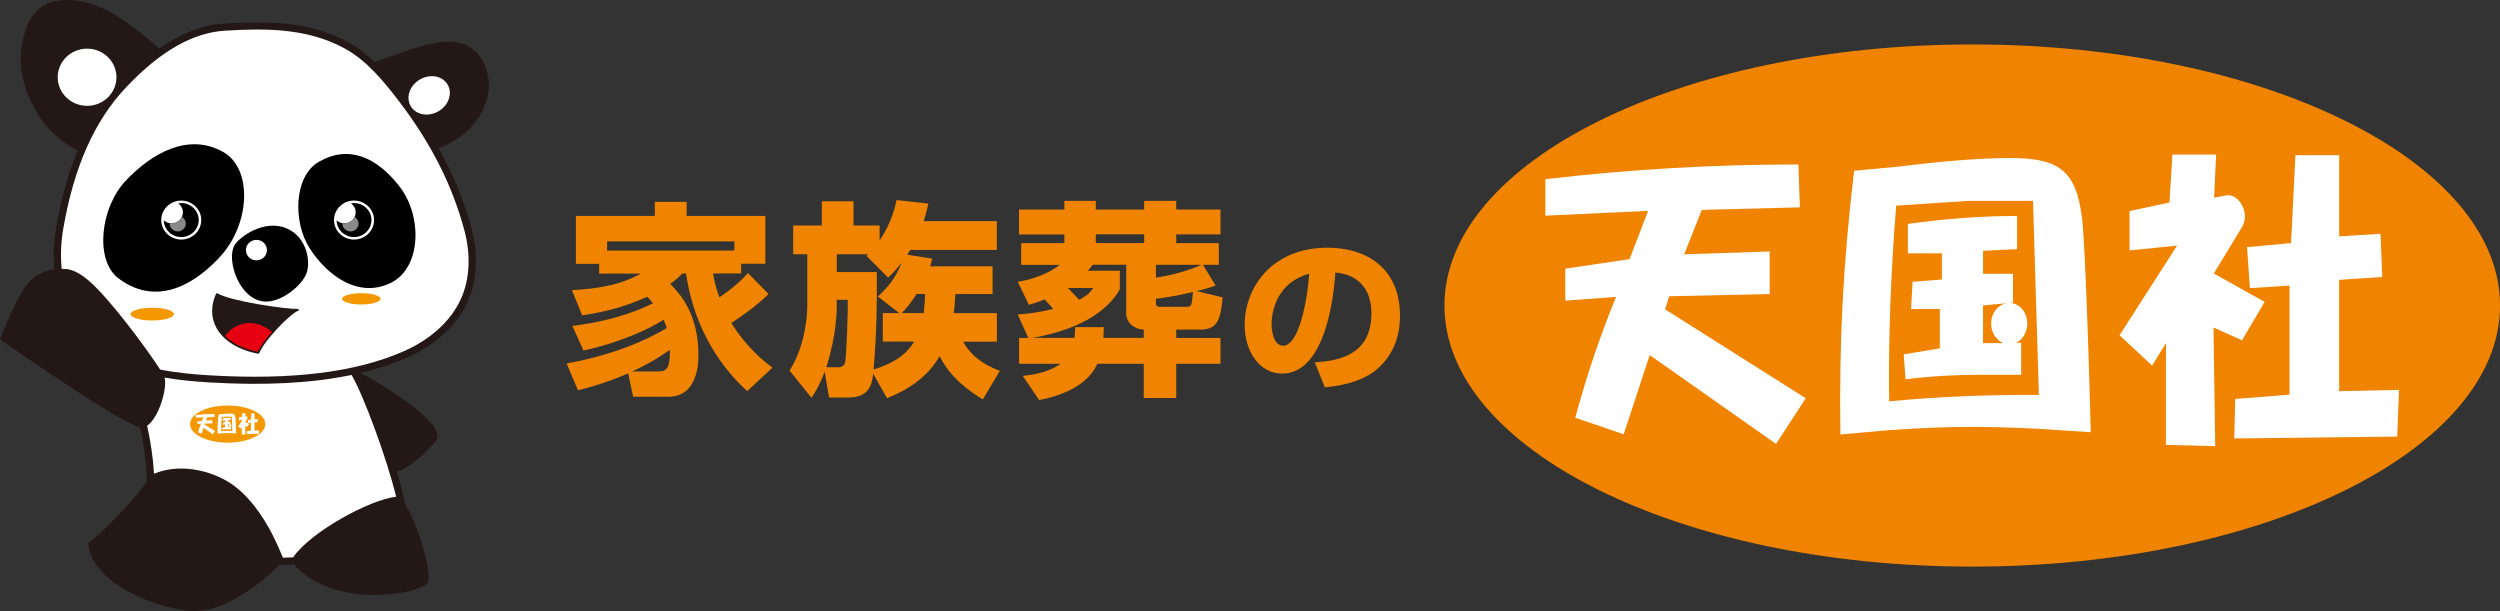 <svg width="225" height="55" viewBox="0 0 225 55" fill="none" xmlns="http://www.w3.org/2000/svg">
<rect x="0" y="0" width="225" height="55" fill="#333333" stroke="none"/>
<g clip-path="url(#clip0_1000_41)">
<path d="M177.502 50.996C203.737 50.996 225.004 40.475 225.004 27.498C225.004 14.52 203.737 4 177.502 4C151.267 4 130 14.52 130 27.498C130 40.475 151.267 50.996 177.502 50.996Z" fill="#F08300"/>
<path d="M149.853 27.838L162.517 35.842L159.844 39.954L148.475 31.958L146.133 39.087L141.772 37.595C142.777 33.881 143.992 30.254 145.446 26.719L140.875 27.058V24.182L146.661 23.32L148.328 18.976L139.082 19.411V16.128C146.69 15.233 154.247 14.802 161.859 14.802L161.989 18.661L153.162 18.889L151.579 22.889L159.27 22.632V26.462L150.234 26.661L149.853 27.842V27.838Z" fill="white"/>
<path d="M187.405 19.801C186.878 15.229 185.24 14.222 180.828 14.222C178.348 14.222 175.018 14.483 170.841 14.997L166.87 15.37C165.864 23.921 165.529 30.495 165.634 39.104L170.045 38.71C173.003 38.503 175.416 38.42 177.313 38.42C179.211 38.42 181.251 38.478 183.522 38.594L188.168 38.901C187.854 26.669 187.535 21.007 187.401 19.797L187.405 19.801ZM170.024 36.12C169.945 30.337 170.179 24.468 170.657 18.507L177.158 18.076H182.969L183.501 35.543C178.981 35.518 174.511 35.688 170.024 36.12ZM180.883 27.258L181.168 27.229V24.642H178.474V22.57L181.536 22.424V19.436C178.26 19.436 174.988 19.693 171.708 20.153V22.802H174.771V25.156L172.131 25.363L171.997 27.809H174.586V31.349L171.335 31.896L171.499 34.134C173.849 33.844 176.04 33.732 178.101 33.732H181.905V30.855H181.432C182.035 30.582 182.458 29.906 182.458 29.123C182.458 28.103 181.75 27.291 180.874 27.258H180.883ZM178.474 30.884V27.49L180.719 27.278C179.873 27.349 179.203 28.132 179.203 29.127C179.203 29.935 179.659 30.611 180.284 30.872L179.902 30.884H178.478H178.474Z" fill="white"/>
<path d="M190.761 30.167L195.935 22.105L191.658 22.536V18.997L195.252 18.221L195.516 13.906H199.454L199.269 17.79L200.375 17.587C201.171 17.442 202.043 18.362 202.043 19.519C202.043 19.859 201.934 20.178 201.779 20.439L199.244 24.613L203.815 27.17L201.779 30.627L199.215 29.475L199.37 40.153L194.934 40.041V30.884L193.689 32.903L190.757 30.171L190.761 30.167ZM202.491 25.935L202.235 22.242L206.194 21.881L206.588 13.969H210.526V21.272L214.246 21.044L214.405 24.924L210.522 25.189V35.203L215.913 35.092L215.75 39.29L201.083 39.46L201.171 35.904L206.056 35.519V25.703L202.487 25.931L202.491 25.935Z" fill="white"/>
</g>
<g clip-path="url(#clip1_1000_41)">
<path d="M69.171 26.462C68.171 27.45 67.014 28.289 65.823 29.072C67.267 31.382 68.864 32.594 69.52 33.096L67.25 35.201C64.189 32.426 62.322 28.659 61.745 24.619H61.397C61.106 24.936 60.857 25.177 60.318 25.55C61.339 26.574 62.857 28.366 62.857 31.98C62.857 32.522 62.857 35.707 60.16 35.707H56.982L56.538 33.602C54.497 34.498 52.863 34.908 52.016 35.129L50.996 32.707C55.232 31.96 58.331 30.546 60.003 29.522C59.945 29.353 59.886 29.149 59.733 28.775C58.347 29.651 55.767 30.843 52.514 31.55L51.514 29.333C55.539 28.831 57.866 27.751 58.77 27.285C58.538 27.004 58.385 26.855 58.252 26.707C56.29 27.602 54.576 28.048 52.398 28.386L51.473 26.113C54.111 25.964 55.862 25.61 57.692 24.622H53.925V23.747H51.83V19.434H58.932V18.169H61.799V19.434H68.881V23.739H66.707V24.614H64.168C64.359 25.695 64.591 26.329 64.745 26.759C65.744 26.088 66.533 25.438 67.325 24.578L69.171 26.462ZM66.093 22.546V21.727H54.638V22.546H66.093ZM59.219 33.43C59.816 33.43 60.355 33.353 60.276 31.49C59.816 31.807 58.833 32.534 56.908 33.43H59.219Z" fill="#F08300"/>
<path d="M78.585 33.651C78.489 34.434 78.315 35.775 76.39 35.775H74.618L74.216 33.446C73.83 34.546 73.407 35.217 73.042 35.811L71.059 33.353C72.619 30.912 72.656 27.855 72.656 27.578V22.884H71.387V20.293H73.967V18.113H76.817V20.293H79.165V21.655C80.261 19.996 80.572 18.578 80.688 18.004L83.555 18.321C83.439 18.823 83.364 19.177 83.132 19.904H89.716V22.494H81.92C81.767 22.735 81.729 22.811 81.65 22.924L83.903 23.277C83.845 23.558 83.824 23.574 83.712 23.968H89.334V26.466H85.986C85.948 27.1 85.928 27.546 85.832 28.181H89.72V30.751H86.679C87.641 32.482 89.317 33.117 89.989 33.377L88.45 35.948C87.297 35.221 85.6 34.104 84.563 32.052C83.542 33.88 81.754 35.088 79.829 35.835L78.597 33.655L78.585 33.651ZM75.332 33.056C75.929 33.056 76.025 32.851 76.083 32.458C76.178 31.823 76.332 28.024 76.294 26.98H75.311V27.538C75.311 27.799 75.311 30.108 74.37 33.052H75.332V33.056ZM78.912 24.486C78.933 27.281 78.912 29.815 78.622 33.261C80.298 32.719 81.472 32.048 82.281 30.747H79.452V28.177H80.933L79.008 26.687C79.95 25.811 80.584 25.064 81.165 23.61C80.684 24.245 80.377 24.562 79.933 24.988L77.987 23.032C78.066 22.956 78.083 22.94 78.141 22.884H75.311V24.486H78.912ZM82.493 26.462C81.933 27.357 81.509 27.803 81.165 28.177H83.127C83.223 27.45 83.243 26.928 83.26 26.462H82.489H82.493Z" fill="#F08300"/>
<path d="M92.541 30.41L91.599 28.305C92.313 28.249 93.35 28.157 94.794 27.803C94.715 27.711 94.445 27.394 94.005 26.948C93.545 27.153 93.138 27.265 92.599 27.434L91.599 25.366C92.35 25.233 93.947 24.92 95.37 23.839H91.906V21.884H95.793V21.1H91.711V18.855H95.793V18.076H98.623V18.859H102.975V18.076H105.862V18.859H109.845V21.096H105.862V21.88H109.692V23.835H108.269L109.405 25.699C108.924 25.867 108.538 25.996 107.692 26.201L110.04 26.759C109.849 28.49 109.733 29.667 108.036 29.667H105.862V30.414H109.845V32.743H105.862V35.819H102.937V32.743H98.76C97.93 34.627 95.681 35.594 93.524 36.004L92.043 33.823C92.603 33.767 94.296 33.598 95.433 32.743H91.719V30.414H92.545L92.541 30.41ZM96.698 30.41C96.756 30 96.756 29.759 96.756 29.442H99.336C99.336 29.831 99.336 30 99.299 30.41H102.937V29.663C102.589 29.663 102.187 29.53 101.88 29.289C101.573 29.048 101.361 28.675 101.361 28.189V23.827H98.357C98.183 24.032 98.088 24.145 97.897 24.369H100.784V26.048C99.187 28.807 95.644 29.924 92.931 30.41H96.702H96.698ZM96.121 25.92C96.524 26.349 96.719 26.534 97.121 26.984C97.951 26.538 98.162 26.257 98.391 25.92H96.117H96.121ZM102.975 21.875V21.092H98.623V21.875H102.975ZM104.033 23.831V24.988C105.476 24.763 106.804 24.41 108.132 23.831H104.033ZM104.033 27.241C104.033 27.353 104.033 27.614 104.36 27.614H106.804C107.248 27.614 107.265 27.466 107.364 26.273C107.036 26.365 105.63 26.703 104.033 26.887V27.241Z" fill="#F08300"/>
<path d="M118.329 32.61C119.993 32.49 123.428 32.225 123.428 28.213C123.428 25.723 121.934 24.663 120.18 24.53C120.101 25.827 119.516 33.623 115.392 33.623C113.313 33.623 112.019 31.578 112.019 29.241C112.019 25.948 114.405 22.293 119.487 22.293C123.03 22.293 126 24.173 126 28.422C126 30.12 125.494 31.88 123.905 33.253C122.395 34.534 120.055 34.775 119.238 34.863L118.329 32.61ZM114.446 29.209C114.446 29.775 114.616 31.116 115.491 31.116C116.661 31.116 117.541 28.193 117.831 24.631C114.442 25.586 114.442 28.835 114.442 29.209H114.446Z" fill="#F08300"/>
</g>
<g clip-path="url(#clip2_1000_41)">
<path d="M43.806 8.974C44.321 7.313 43.806 5.146 42.218 4.193C40.402 3.106 37.287 4.319 35.473 4.957C34.901 5.159 34.315 5.378 33.729 5.594C32.992 4.888 32.191 4.257 31.29 3.77C27.738 1.855 23.885 1.903 20.246 2.117C18.267 2.233 16.301 2.984 14.304 4.391C13.272 3.374 12.14 2.522 10.998 1.744C9.298 0.588 7.097 -0.314 4.961 0.105C2.91 0.506 2.236 2.402 1.957 4.177C1.614 6.345 2.294 8.473 3.438 10.33C4.239 11.632 5.523 12.82 6.996 13.549C6.148 15.585 5.495 17.876 5.048 20.478C4.827 21.766 4.779 23.033 4.895 24.24C3.607 24.409 2.617 25.113 1.947 26.303C1.18 27.667 0.594 29.023 0.002 30.54C1.917 31.889 10.719 37.97 12.604 38.467C12.963 40.069 13.174 41.732 13.23 43.372C12.106 44.943 9.029 48.176 7.942 48.863C8.128 52.227 13.358 54.55 16.909 54.971C19.821 55.316 23.227 52.778 25.135 50.842C25.645 50.836 26.084 50.821 26.46 50.797C29.986 54.808 37.391 53.541 38.439 52.52C38.985 51.989 37.843 47.689 36.47 45.374C36.316 44.581 36.051 43.57 35.722 42.468C37.117 41.914 38.288 40.824 39.216 39.71C40.42 38.269 34.519 34.642 32.446 33.565C33.958 33.205 35.356 32.748 36.631 32.188C39.18 31.066 41.116 29.289 42.076 27.182C42.939 25.294 43.069 22.954 42.439 20.594C41.773 18.091 40.791 15.689 39.477 13.338C39.958 13.148 40.424 12.932 40.849 12.676C42.318 11.789 43.308 10.594 43.808 8.976L43.806 8.974Z" fill="#231815"/>
<path d="M35.653 44.705C33.223 44.978 27.928 47.897 26.385 50.157C26.11 50.172 25.809 50.186 25.46 50.194C24.398 47.518 22.947 45.149 21.117 43.756C19.489 42.516 16.463 41.559 13.862 42.633C13.774 41.183 13.557 39.728 13.242 38.317C14.332 37.572 15.076 34.875 14.811 33.984C16.156 34.217 17.544 34.342 18.923 34.423C23.876 34.712 28.079 34.489 31.639 33.744C32.725 35.566 34.862 41.402 35.651 44.705H35.653Z" fill="white"/>
<path d="M41.8 20.756C40.721 16.706 38.81 12.919 35.956 9.174C34.545 7.325 32.998 5.425 30.969 4.333C27.573 2.501 23.828 2.551 20.282 2.759C17.362 2.93 14.446 4.591 11.367 7.837C8.507 10.852 6.651 15.022 5.694 20.583C5.481 21.825 5.437 23.043 5.551 24.201C5.684 24.201 5.814 24.2 5.953 24.211C6.689 24.273 7.434 24.784 7.982 25.253C9.874 26.873 13.264 31.458 14.412 33.259C15.885 33.552 17.43 33.695 18.962 33.785C26.351 34.215 32.041 33.503 36.356 31.604C38.76 30.546 40.576 28.883 41.473 26.922C42.276 25.166 42.392 22.975 41.8 20.756Z" fill="white"/>
<path d="M20.083 13.677C22.727 15.156 22.54 20.07 19.873 23.031C18.036 25.073 14.43 27.878 10.667 25.057C8.525 23.451 8.985 18.697 11.357 16.219C13.625 13.848 16.892 11.892 20.085 13.675L20.083 13.677Z" fill="black"/>
<path d="M28.665 14.583C26.457 15.87 26.341 19.968 27.872 22.349C29.472 24.84 32.282 26.869 35.164 25.463C37.937 24.11 38.031 19.461 35.966 16.795C33.915 14.147 31.386 12.996 28.665 14.581V14.583Z" fill="black"/>
<path d="M21.111 22.061C21.522 21.361 23.76 19.669 25.829 20.567C27.607 21.34 27.995 23.557 27.577 24.622C27.15 25.707 25.299 27.259 23.772 27.135C21.518 26.953 20.344 23.371 21.111 22.061Z" fill="black"/>
<path d="M26.813 27.803C25.679 27.83 20.778 27.11 19.562 26.4C19.543 26.388 19.517 26.384 19.495 26.392C19.473 26.4 19.453 26.415 19.445 26.437C18.962 27.514 18.973 28.573 19.473 29.498C20.099 30.655 21.47 31.507 23.234 31.835C23.274 31.842 23.311 31.821 23.326 31.786C23.784 30.657 26.056 28.276 26.845 27.96C26.883 27.944 26.903 27.907 26.895 27.869C26.887 27.83 26.853 27.805 26.813 27.805V27.803Z" fill="#231815"/>
<path d="M23.208 31.66C21.976 31.421 20.95 30.921 20.252 30.242C20.567 29.76 21.235 29.235 22.078 29.103C22.889 28.975 23.718 29.244 24.482 29.875C23.917 30.519 23.419 31.183 23.208 31.66Z" fill="#E60012"/>
<path d="M24.587 29.755C23.784 29.091 22.911 28.81 22.05 28.946C21.177 29.083 20.477 29.621 20.134 30.125C19.929 29.908 19.752 29.675 19.618 29.425C19.375 28.979 19.256 28.497 19.256 27.997C19.256 27.537 19.365 27.061 19.57 26.58C20.834 27.246 25.085 27.9 26.538 27.956C26.042 28.268 25.275 28.99 24.589 29.757L24.587 29.755Z" fill="#231815"/>
<path d="M5.194 6.952C5.194 5.532 6.378 4.379 7.837 4.379C9.296 4.379 10.48 5.532 10.48 6.952C10.48 8.372 9.296 9.525 7.837 9.525C6.378 9.525 5.194 8.372 5.194 6.952Z" fill="white"/>
<path d="M36.767 8.702C36.831 7.769 37.69 6.939 38.718 6.863C39.776 6.783 40.576 7.534 40.478 8.52C40.38 9.492 39.454 10.286 38.431 10.311C37.439 10.334 36.705 9.62 36.767 8.702Z" fill="white"/>
<path d="M30.06 19.807C30.06 20.773 30.867 21.561 31.862 21.561C32.856 21.561 33.664 20.773 33.664 19.807C33.664 18.84 32.856 18.053 31.862 18.053C30.867 18.053 30.06 18.84 30.06 19.807Z" fill="white"/>
<path d="M31.862 18.278C31.768 18.278 31.678 18.289 31.591 18.305C31.844 18.485 32.011 18.776 32.011 19.106C32.011 19.655 31.553 20.102 30.989 20.102C30.72 20.102 30.477 19.999 30.293 19.832C30.307 20.662 31.005 21.336 31.862 21.336C32.719 21.336 33.432 20.649 33.432 19.805C33.432 18.961 32.727 18.274 31.862 18.274V18.278Z" fill="black"/>
<path d="M22.132 22.509C22.132 22.001 22.556 21.588 23.078 21.588C23.601 21.588 24.025 21.999 24.025 22.509C24.025 23.02 23.602 23.431 23.078 23.431C22.554 23.431 22.132 23.02 22.132 22.509Z" fill="white"/>
<path d="M31.916 19.521C31.754 19.863 31.402 20.104 30.989 20.104C30.931 20.104 30.875 20.096 30.822 20.086C30.822 20.098 30.814 20.107 30.814 20.119C30.814 20.511 31.14 20.829 31.543 20.829C31.946 20.829 32.273 20.511 32.273 20.119C32.273 19.863 32.125 19.648 31.914 19.521H31.916Z" fill="#898989"/>
<path d="M14.51 19.807C14.51 20.773 15.319 21.561 16.312 21.561C17.304 21.561 18.113 20.773 18.113 19.807C18.113 18.84 17.304 18.053 16.312 18.053C15.319 18.053 14.51 18.84 14.51 19.807Z" fill="white"/>
<path d="M16.312 18.278C16.218 18.278 16.128 18.289 16.041 18.305C16.296 18.485 16.461 18.776 16.461 19.106C16.461 19.655 16.003 20.102 15.439 20.102C15.17 20.102 14.926 19.999 14.743 19.832C14.757 20.662 15.455 21.336 16.312 21.336C17.169 21.336 17.884 20.649 17.884 19.805C17.884 18.961 17.179 18.274 16.312 18.274V18.278Z" fill="black"/>
<path d="M16.366 19.521C16.204 19.863 15.851 20.104 15.439 20.104C15.381 20.104 15.325 20.096 15.271 20.086C15.271 20.098 15.265 20.107 15.265 20.119C15.265 20.511 15.592 20.829 15.995 20.829C16.397 20.829 16.724 20.511 16.724 20.119C16.724 19.863 16.577 19.648 16.367 19.521H16.366Z" fill="#898989"/>
<path d="M15.652 28.27C15.652 28.587 14.781 28.845 13.705 28.845C12.628 28.845 11.757 28.587 11.757 28.27C11.757 27.954 12.628 27.696 13.705 27.696C14.781 27.696 15.652 27.954 15.652 28.27Z" fill="#F39800"/>
<path d="M34.246 26.895C34.246 27.176 33.472 27.403 32.52 27.403C31.567 27.403 30.794 27.174 30.794 26.895C30.794 26.615 31.567 26.386 32.52 26.386C33.472 26.386 34.246 26.615 34.246 26.895Z" fill="#F39800"/>
<path d="M23.878 38.168C23.878 39.089 22.361 39.838 20.491 39.838C18.622 39.838 17.105 39.091 17.105 38.168C17.105 37.244 18.622 36.497 20.491 36.497C22.361 36.497 23.878 37.244 23.878 38.168Z" fill="#F39800"/>
<path d="M18.414 38.207L19.353 38.789L19.156 39.089L18.315 38.505L18.141 39.025L17.818 38.917C17.892 38.645 17.984 38.381 18.089 38.123L17.751 38.148V37.939L18.179 37.877L18.303 37.56L17.617 37.593V37.353C18.181 37.287 18.741 37.256 19.305 37.256L19.315 37.537L18.662 37.553L18.544 37.844L19.114 37.824V38.104L18.444 38.119L18.416 38.205L18.414 38.207ZM21.444 38.377L21.826 37.789L21.51 37.821V37.562L21.777 37.504L21.797 37.19H22.09L22.076 37.473L22.157 37.46C22.217 37.45 22.281 37.516 22.281 37.601C22.281 37.626 22.273 37.65 22.261 37.669L22.074 37.972L22.413 38.158L22.261 38.41L22.072 38.327L22.084 39.105L21.755 39.095V38.428L21.663 38.573L21.446 38.373L21.444 38.377ZM22.315 38.069L22.295 37.801L22.588 37.774L22.618 37.198H22.909V37.729L23.186 37.714L23.198 37.997L22.911 38.017V38.746L23.311 38.738L23.299 39.045L22.213 39.056L22.219 38.797L22.582 38.769V38.053L22.317 38.069H22.315ZM21.197 37.621C21.159 37.287 21.037 37.215 20.71 37.215C20.527 37.215 20.28 37.234 19.971 37.271L19.676 37.298C19.602 37.923 19.576 38.403 19.584 39.029L19.911 39C20.13 38.985 20.31 38.979 20.449 38.979C20.589 38.979 20.74 38.983 20.91 38.992L21.255 39.016C21.231 38.125 21.209 37.712 21.197 37.623V37.621ZM19.909 38.812C19.903 38.391 19.921 37.962 19.955 37.528L20.437 37.496H20.868L20.908 38.769C20.573 38.769 20.242 38.781 19.909 38.812ZM20.712 38.166H20.734V37.974H20.535V37.824L20.762 37.813V37.595C20.519 37.595 20.276 37.615 20.035 37.648V37.84H20.262V38.011L20.067 38.026L20.057 38.205H20.248V38.463L20.007 38.504L20.019 38.666C20.192 38.645 20.356 38.637 20.509 38.637H20.79V38.428H20.754C20.798 38.408 20.83 38.358 20.83 38.302C20.83 38.228 20.778 38.168 20.712 38.166ZM20.535 38.43V38.181L20.7 38.166C20.639 38.17 20.589 38.228 20.589 38.3C20.589 38.36 20.623 38.408 20.669 38.428H20.641H20.535V38.43Z" fill="white"/>
</g>
<defs>
<clipPath id="clip0_1000_41">
<rect width="95" height="47" fill="white" transform="translate(130 4)"/>
</clipPath>
<clipPath id="clip1_1000_41">
<rect width="75" height="18" fill="white" transform="translate(51 18)"/>
</clipPath>
<clipPath id="clip2_1000_41">
<rect width="44" height="55" fill="white"/>
</clipPath>
</defs>
</svg>
